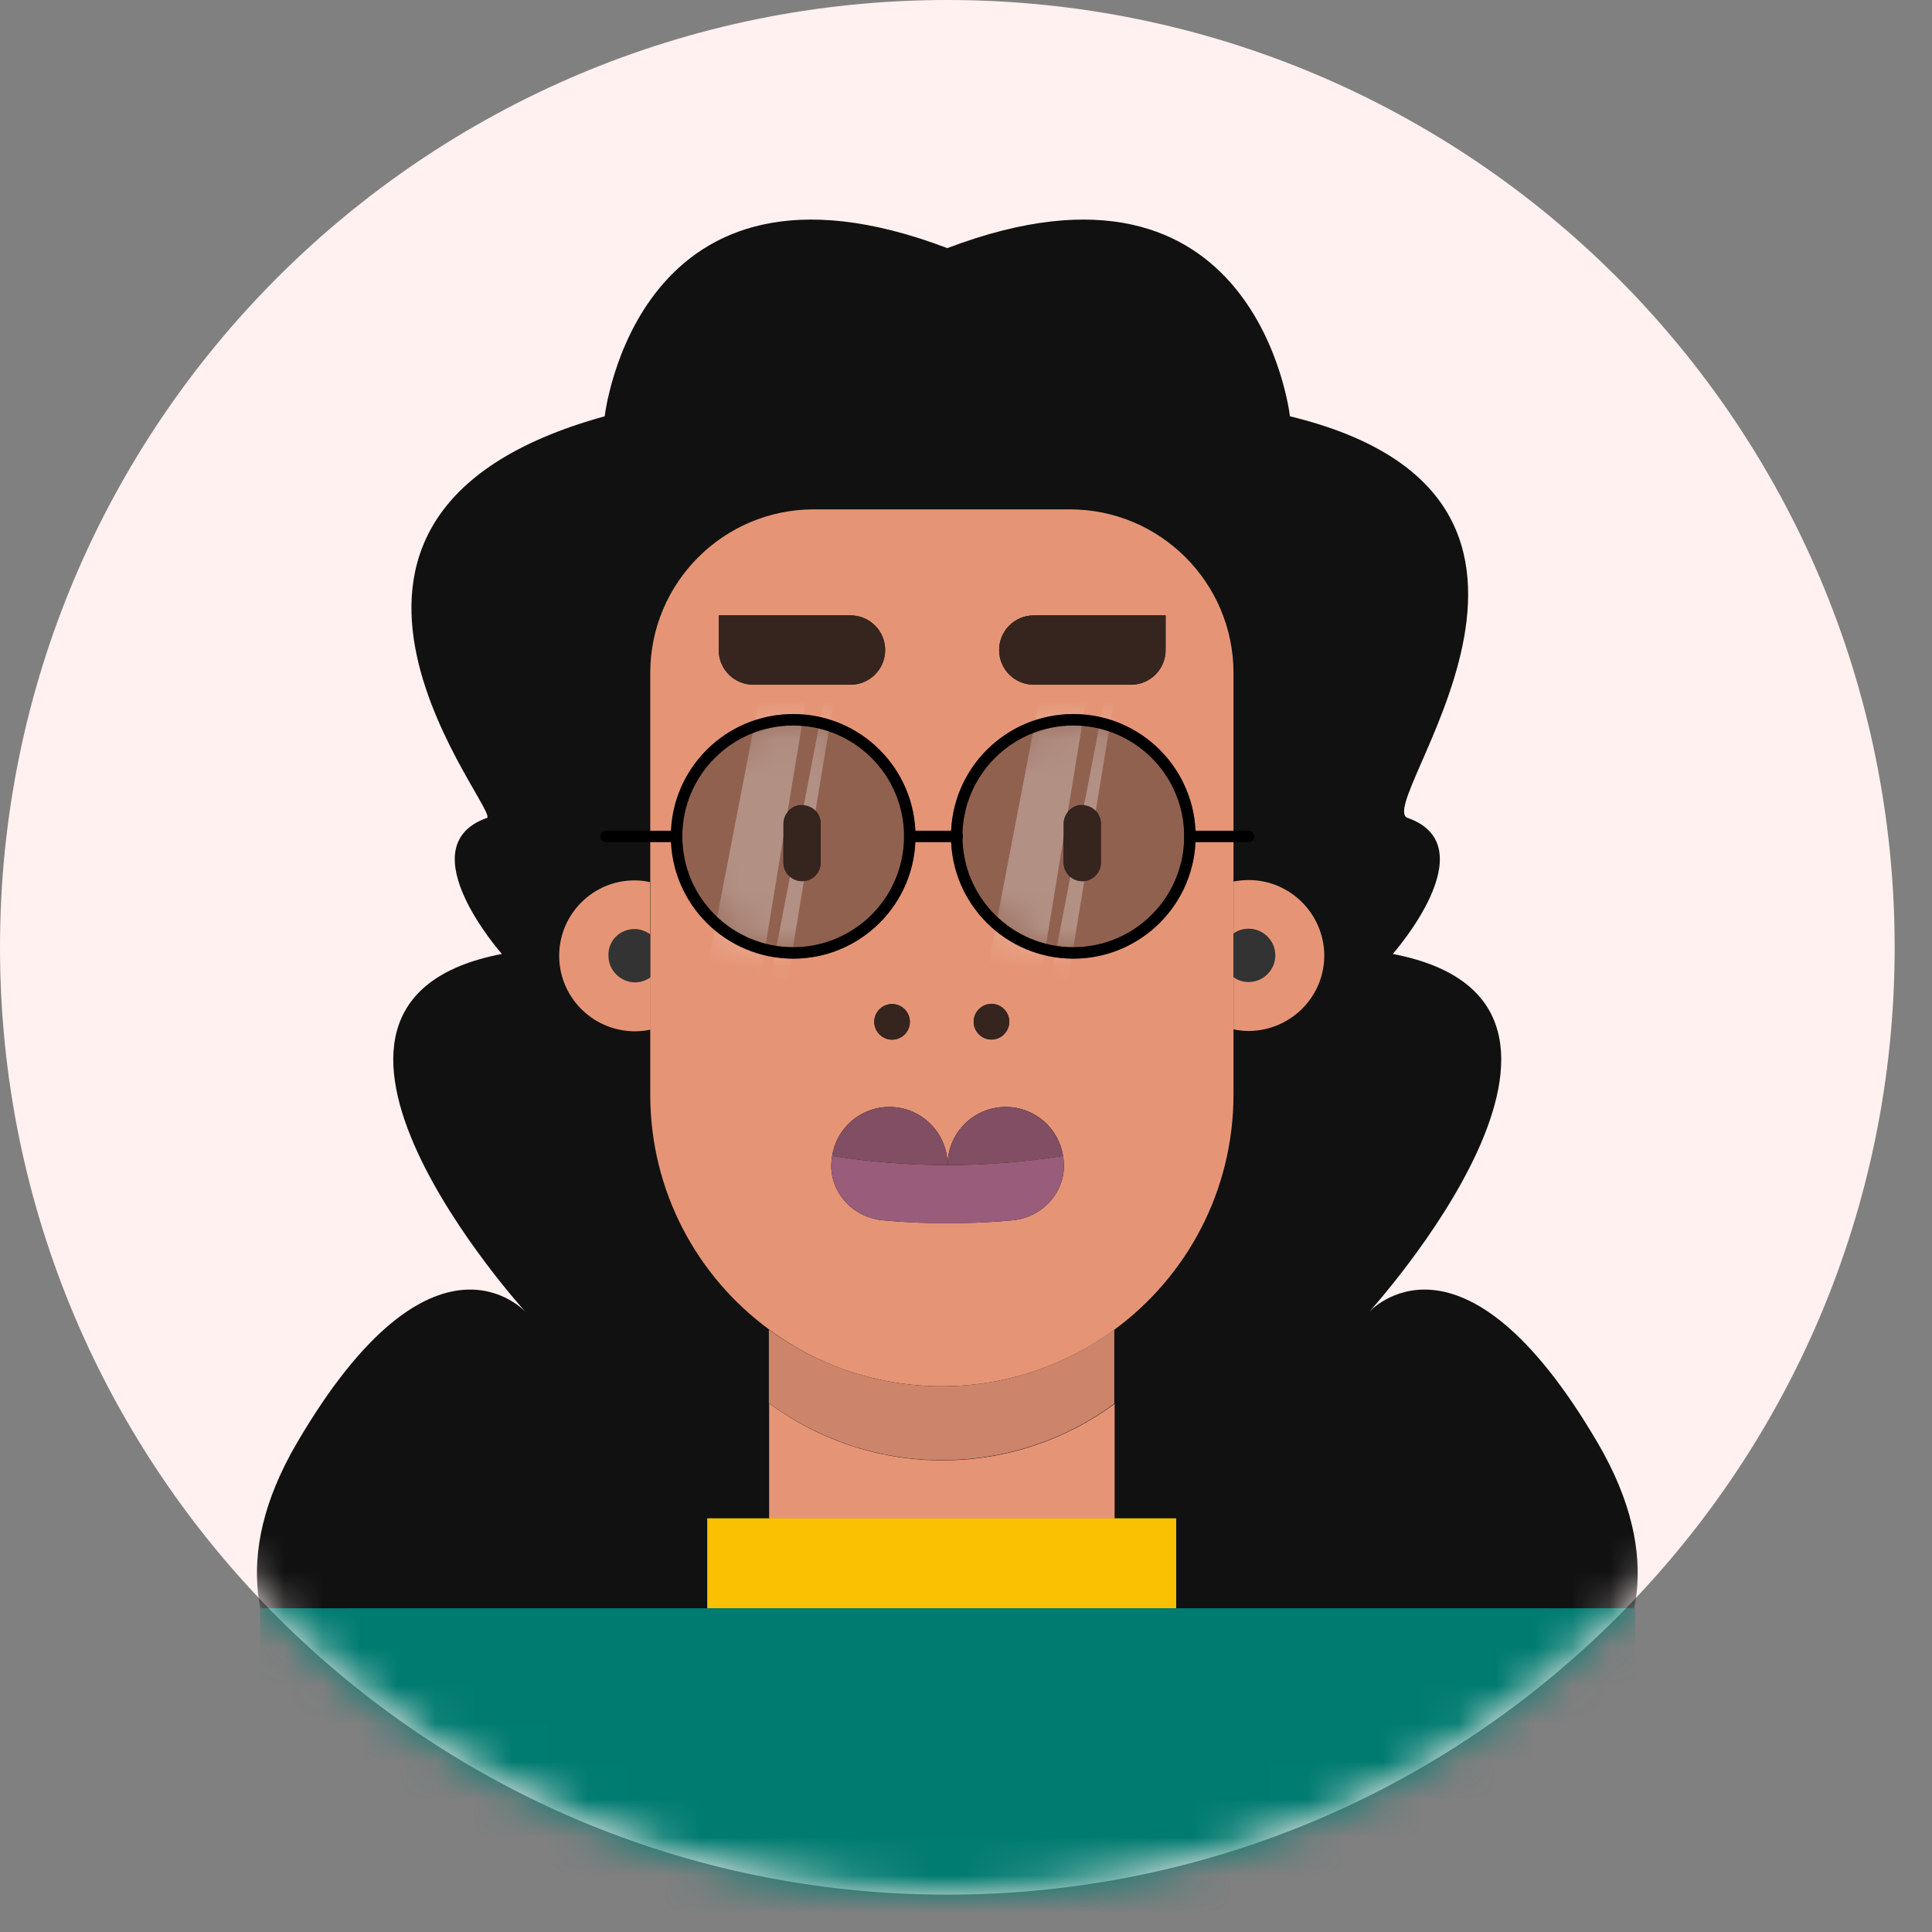 <svg width="51" height="51" viewBox="0 0 51 51" fill="none" xmlns="http://www.w3.org/2000/svg">
  <rect x="0" y="0" width="51" height="51" fill="#808080" stroke="none"/>
  <path d="M25.007 50.014C38.818 50.014 50.014 38.818 50.014 25.007C50.014 11.196 38.818 0 25.007 0C11.196 0 0 11.196 0 25.007C0 38.818 11.196 50.014 25.007 50.014Z" fill="#FFF1F0"/>
  <mask id="mask0_3273_1638" style="mask-type:luminance" maskUnits="userSpaceOnUse" x="0" y="0" width="51" height="51">
  <path d="M25.007 50.014C38.818 50.014 50.014 38.818 50.014 25.007C50.014 11.196 38.818 0 25.007 0C11.196 0 0 11.196 0 25.007C0 38.818 11.196 50.014 25.007 50.014Z" fill="white"/>
  </mask>
  <g mask="url(#mask0_3273_1638)">
  <path d="M42.172 38.083C38.565 31.927 36.138 34.635 36.138 34.635C36.138 34.635 43.556 26.483 36.765 25.182C36.765 25.182 39.261 22.362 37.181 21.598C36.1 21.379 43.11 13.189 34.051 10.989C34.051 10.989 33.204 3.434 25.007 6.55C16.81 3.434 15.963 10.989 15.963 10.989C6.306 13.65 13.437 21.651 12.832 21.598C10.753 22.362 13.248 25.182 13.248 25.182C6.45 26.483 13.876 34.635 13.876 34.635C13.876 34.635 11.448 31.927 7.842 38.083C4.235 44.238 10.995 46.975 10.995 46.975H24.999H25.014H39.019C39.019 46.983 45.779 44.238 42.172 38.083Z" fill="#111111"/>
  <path d="M29.423 37.06C28.145 37.998 26.579 38.55 24.878 38.55C23.169 38.55 21.581 37.991 20.303 37.045V40.085H29.423V37.06Z" fill="#E59576"/>
  <path d="M31.048 40.08H29.422H20.303H18.669V42.454H31.048V40.08Z" fill="#FAC102"/>
  <path d="M16.916 42.453H6.866V51.527H43.163V42.453H33.113H16.916Z" fill="#007B70"/>
  <path d="M24.863 36.593C26.572 36.593 28.145 36.033 29.423 35.095C31.328 33.696 32.561 31.435 32.561 28.895V27.178V25.802V24.652V23.276V17.764C32.561 15.382 30.625 13.446 28.243 13.446H21.483C19.101 13.446 17.165 15.382 17.165 17.764V23.276V24.66V25.794V27.171V28.895C17.165 31.443 18.398 33.696 20.303 35.095C21.581 36.041 23.154 36.593 24.863 36.593ZM29.06 22.77C29.06 23.042 28.84 23.261 28.568 23.261C28.296 23.261 28.077 23.042 28.077 22.77V21.741C28.077 21.469 28.296 21.25 28.568 21.25C28.84 21.25 29.06 21.469 29.06 21.741V22.77ZM27.29 16.244H30.769V17.159C30.769 17.665 30.36 18.074 29.854 18.074H27.29C26.784 18.074 26.375 17.665 26.375 17.159C26.375 16.652 26.784 16.244 27.29 16.244ZM26.171 26.505C26.428 26.505 26.64 26.717 26.64 26.974C26.64 27.231 26.428 27.443 26.171 27.443C25.914 27.443 25.702 27.231 25.702 26.974C25.702 26.717 25.914 26.505 26.171 26.505ZM24.016 26.974C24.016 27.231 23.804 27.443 23.547 27.443C23.29 27.443 23.078 27.231 23.078 26.974C23.078 26.717 23.29 26.505 23.547 26.505C23.804 26.505 24.016 26.709 24.016 26.974ZM19.887 18.074C19.381 18.074 18.972 17.665 18.972 17.159V16.244H22.451C22.957 16.244 23.366 16.652 23.366 17.159C23.366 17.665 22.957 18.074 22.451 18.074H19.887ZM21.664 22.77C21.664 23.042 21.445 23.261 21.173 23.261C20.901 23.261 20.681 23.042 20.681 22.77V21.741C20.681 21.469 20.901 21.25 21.173 21.25C21.445 21.25 21.664 21.469 21.664 21.741V22.77ZM21.944 30.838C21.944 30.815 21.944 30.785 21.944 30.755C21.944 30.672 21.952 30.596 21.967 30.513C22.08 29.779 22.715 29.22 23.479 29.22C24.326 29.22 25.014 29.908 25.014 30.755C25.014 29.908 25.702 29.22 26.549 29.22C27.313 29.22 27.948 29.779 28.061 30.513C28.077 30.588 28.084 30.672 28.084 30.755C28.084 30.785 28.084 30.808 28.084 30.838C28.046 31.571 27.449 32.154 26.716 32.214C26.148 32.267 25.581 32.29 25.014 32.29C24.447 32.29 23.88 32.267 23.313 32.214C22.579 32.154 21.982 31.571 21.944 30.838Z" fill="#E59576"/>
  <path opacity="0.4" d="M28.333 25.155C30.033 25.155 31.411 23.777 31.411 22.078C31.411 20.378 30.033 19 28.333 19C26.633 19 25.255 20.378 25.255 22.078C25.255 23.777 26.633 25.155 28.333 25.155Z" fill="#161616"/>
  <mask id="mask1_3273_1638" style="mask-type:luminance" maskUnits="userSpaceOnUse" x="25" y="19" width="7" height="7">
  <path d="M28.333 25.155C30.033 25.155 31.411 23.777 31.411 22.078C31.411 20.378 30.033 19 28.333 19C26.633 19 25.255 20.378 25.255 22.078C25.255 23.777 26.633 25.155 28.333 25.155Z" fill="white"/>
  </mask>
  <g mask="url(#mask1_3273_1638)">
  <path opacity="0.3" d="M27.433 18.479L28.681 18.426L27.456 25.897L26.034 25.761L27.433 18.479Z" fill="white"/>
  </g>
  <mask id="mask2_3273_1638" style="mask-type:luminance" maskUnits="userSpaceOnUse" x="25" y="19" width="7" height="7">
  <path d="M28.333 25.155C30.033 25.155 31.411 23.777 31.411 22.078C31.411 20.378 30.033 19 28.333 19C26.633 19 25.255 20.378 25.255 22.078C25.255 23.777 26.633 25.155 28.333 25.155Z" fill="white"/>
  </mask>
  <g mask="url(#mask2_3273_1638)">
  <path opacity="0.3" d="M29.15 18.479L29.414 18.426L28.189 25.897L27.751 25.761L29.15 18.479Z" fill="white"/>
  </g>
  <path opacity="0.4" d="M28.333 25.155C30.033 25.155 31.411 23.777 31.411 22.078C31.411 20.378 30.033 19 28.333 19C26.633 19 25.255 20.378 25.255 22.078C25.255 23.777 26.633 25.155 28.333 25.155Z" stroke="black" stroke-width="0.302" stroke-miterlimit="10" stroke-linecap="round" stroke-linejoin="round"/>
  <path opacity="0.4" d="M20.938 25.155C22.638 25.155 24.016 23.777 24.016 22.078C24.016 20.378 22.638 19 20.938 19C19.238 19 17.86 20.378 17.86 22.078C17.86 23.777 19.238 25.155 20.938 25.155Z" fill="#161616"/>
  <mask id="mask3_3273_1638" style="mask-type:luminance" maskUnits="userSpaceOnUse" x="17" y="19" width="8" height="7">
  <path d="M20.938 25.155C22.638 25.155 24.016 23.777 24.016 22.078C24.016 20.378 22.638 19 20.938 19C19.238 19 17.86 20.378 17.86 22.078C17.86 23.777 19.238 25.155 20.938 25.155Z" fill="white"/>
  </mask>
  <g mask="url(#mask3_3273_1638)">
  <path opacity="0.3" d="M20.038 18.479L21.286 18.426L20.053 25.897L18.631 25.761L20.038 18.479Z" fill="white"/>
  </g>
  <mask id="mask4_3273_1638" style="mask-type:luminance" maskUnits="userSpaceOnUse" x="17" y="19" width="8" height="7">
  <path d="M20.938 25.155C22.638 25.155 24.016 23.777 24.016 22.078C24.016 20.378 22.638 19 20.938 19C19.238 19 17.86 20.378 17.86 22.078C17.86 23.777 19.238 25.155 20.938 25.155Z" fill="white"/>
  </mask>
  <g mask="url(#mask4_3273_1638)">
  <path opacity="0.3" d="M21.754 18.479L22.019 18.426L20.786 25.897L20.348 25.761L21.754 18.479Z" fill="white"/>
  </g>
  <path opacity="0.4" d="M20.938 25.155C22.638 25.155 24.016 23.777 24.016 22.078C24.016 20.378 22.638 19 20.938 19C19.238 19 17.86 20.378 17.86 22.078C17.86 23.777 19.238 25.155 20.938 25.155Z" stroke="black" stroke-width="0.302" stroke-miterlimit="10" stroke-linecap="round" stroke-linejoin="round"/>
  <path d="M17.86 22.079H16" stroke="black" stroke-width="0.302" stroke-miterlimit="10" stroke-linecap="round" stroke-linejoin="round"/>
  <path d="M31.411 22.079H32.957" stroke="black" stroke-width="0.302" stroke-miterlimit="10" stroke-linecap="round" stroke-linejoin="round"/>
  <path d="M24.015 22.079H25.267" stroke="black" stroke-width="0.302" stroke-miterlimit="10" stroke-linecap="round" stroke-linejoin="round"/>
  <path d="M28.333 25.155C30.033 25.155 31.411 23.777 31.411 22.078C31.411 20.378 30.033 19 28.333 19C26.633 19 25.255 20.378 25.255 22.078C25.255 23.777 26.633 25.155 28.333 25.155Z" stroke="black" stroke-width="0.302" stroke-miterlimit="10"/>
  <path d="M20.938 25.155C22.638 25.155 24.016 23.777 24.016 22.078C24.016 20.378 22.638 19 20.938 19C19.238 19 17.86 20.378 17.86 22.078C17.86 23.777 19.238 25.155 20.938 25.155Z" stroke="black" stroke-width="0.302" stroke-miterlimit="10"/>
  <path d="M24.87 38.544C26.572 38.544 28.145 37.992 29.415 37.054V35.095C28.137 36.033 26.564 36.593 24.855 36.593C23.146 36.593 21.573 36.033 20.296 35.095V37.039C21.581 37.984 23.162 38.544 24.87 38.544Z" fill="#CC846A"/>
  <path d="M26.716 32.214C27.449 32.154 28.047 31.571 28.084 30.838C28.084 30.815 28.084 30.785 28.084 30.755C28.084 30.672 28.077 30.596 28.062 30.513C27.048 30.672 26.035 30.755 25.014 30.755C23.993 30.755 22.973 30.672 21.967 30.513C21.952 30.588 21.944 30.672 21.944 30.755C21.944 30.785 21.944 30.808 21.944 30.838C21.982 31.571 22.579 32.154 23.313 32.214C23.88 32.267 24.447 32.29 25.014 32.29C25.581 32.29 26.148 32.267 26.716 32.214Z" fill="#995C7A"/>
  <path d="M16.046 25.229C16.046 25.616 16.364 25.935 16.751 25.935C16.903 25.935 17.047 25.882 17.161 25.798V24.66C17.047 24.577 16.903 24.524 16.751 24.524C16.364 24.524 16.046 24.835 16.046 25.229Z" fill="#333333"/>
  <path d="M33.668 25.229C33.668 24.842 33.35 24.524 32.963 24.524C32.811 24.524 32.675 24.569 32.561 24.653V25.806C32.675 25.889 32.811 25.935 32.963 25.935C33.35 25.935 33.668 25.616 33.668 25.229Z" fill="#333333"/>
  <path d="M26.55 29.222C25.703 29.222 25.015 29.91 25.015 30.757C26.035 30.757 27.056 30.674 28.062 30.515C27.948 29.789 27.313 29.222 26.55 29.222Z" fill="#824E63"/>
  <path d="M23.479 29.222C22.715 29.222 22.08 29.782 21.967 30.515C22.98 30.674 23.993 30.757 25.014 30.757C25.014 29.91 24.326 29.222 23.479 29.222Z" fill="#824E63"/>
  <path d="M32.962 23.231C32.825 23.231 32.689 23.246 32.561 23.269V24.645C32.674 24.562 32.81 24.517 32.962 24.517C33.347 24.517 33.665 24.834 33.665 25.22C33.665 25.605 33.347 25.923 32.962 25.923C32.81 25.923 32.674 25.878 32.561 25.794V27.171C32.621 27.186 32.682 27.193 32.735 27.201C32.81 27.209 32.886 27.216 32.962 27.216C33.037 27.216 33.113 27.209 33.188 27.201C34.179 27.087 34.958 26.248 34.958 25.22C34.95 24.123 34.058 23.231 32.962 23.231Z" fill="#E59576"/>
  <path d="M16.749 24.525C16.901 24.525 17.044 24.578 17.158 24.661V23.285C17.022 23.255 16.886 23.24 16.749 23.24C15.653 23.24 14.761 24.132 14.761 25.229C14.761 26.249 15.532 27.096 16.53 27.21C16.606 27.217 16.681 27.225 16.757 27.225C16.833 27.225 16.908 27.217 16.984 27.21C17.044 27.202 17.112 27.195 17.173 27.179V25.796C17.059 25.879 16.916 25.932 16.765 25.932C16.379 25.932 16.061 25.614 16.061 25.229C16.046 24.835 16.364 24.525 16.749 24.525Z" fill="#E59576"/>
  <path d="M23.079 26.975C23.079 27.233 23.291 27.446 23.549 27.446C23.808 27.446 24.02 27.233 24.02 26.975C24.02 26.717 23.808 26.504 23.549 26.504C23.291 26.504 23.079 26.709 23.079 26.975Z" fill="#35251E"/>
  <path d="M26.173 27.439C26.432 27.439 26.644 27.226 26.644 26.968C26.644 26.71 26.432 26.497 26.173 26.497C25.915 26.497 25.703 26.71 25.703 26.968C25.703 27.226 25.915 27.439 26.173 27.439Z" fill="#35251E"/>
  <path d="M23.366 17.161C23.366 16.654 22.957 16.246 22.451 16.246H18.972V17.161C18.972 17.668 19.381 18.076 19.887 18.076H22.451C22.957 18.076 23.366 17.66 23.366 17.161Z" fill="#35251E"/>
  <path d="M27.29 18.076H29.854C30.36 18.076 30.769 17.668 30.769 17.161V16.246H27.29C26.784 16.246 26.375 16.654 26.375 17.161C26.375 17.668 26.784 18.076 27.29 18.076Z" fill="#35251E"/>
  <path d="M28.568 21.258C28.296 21.258 28.077 21.477 28.077 21.749V22.77C28.077 23.042 28.296 23.262 28.568 23.262C28.84 23.262 29.06 23.042 29.06 22.77V21.742C29.06 21.477 28.84 21.258 28.568 21.258Z" fill="#35251E"/>
  <path d="M21.173 21.258C20.9 21.258 20.681 21.477 20.681 21.749V22.77C20.681 23.042 20.9 23.262 21.173 23.262C21.445 23.262 21.664 23.042 21.664 22.77V21.742C21.664 21.477 21.445 21.258 21.173 21.258Z" fill="#35251E"/>
  </g>
</svg>